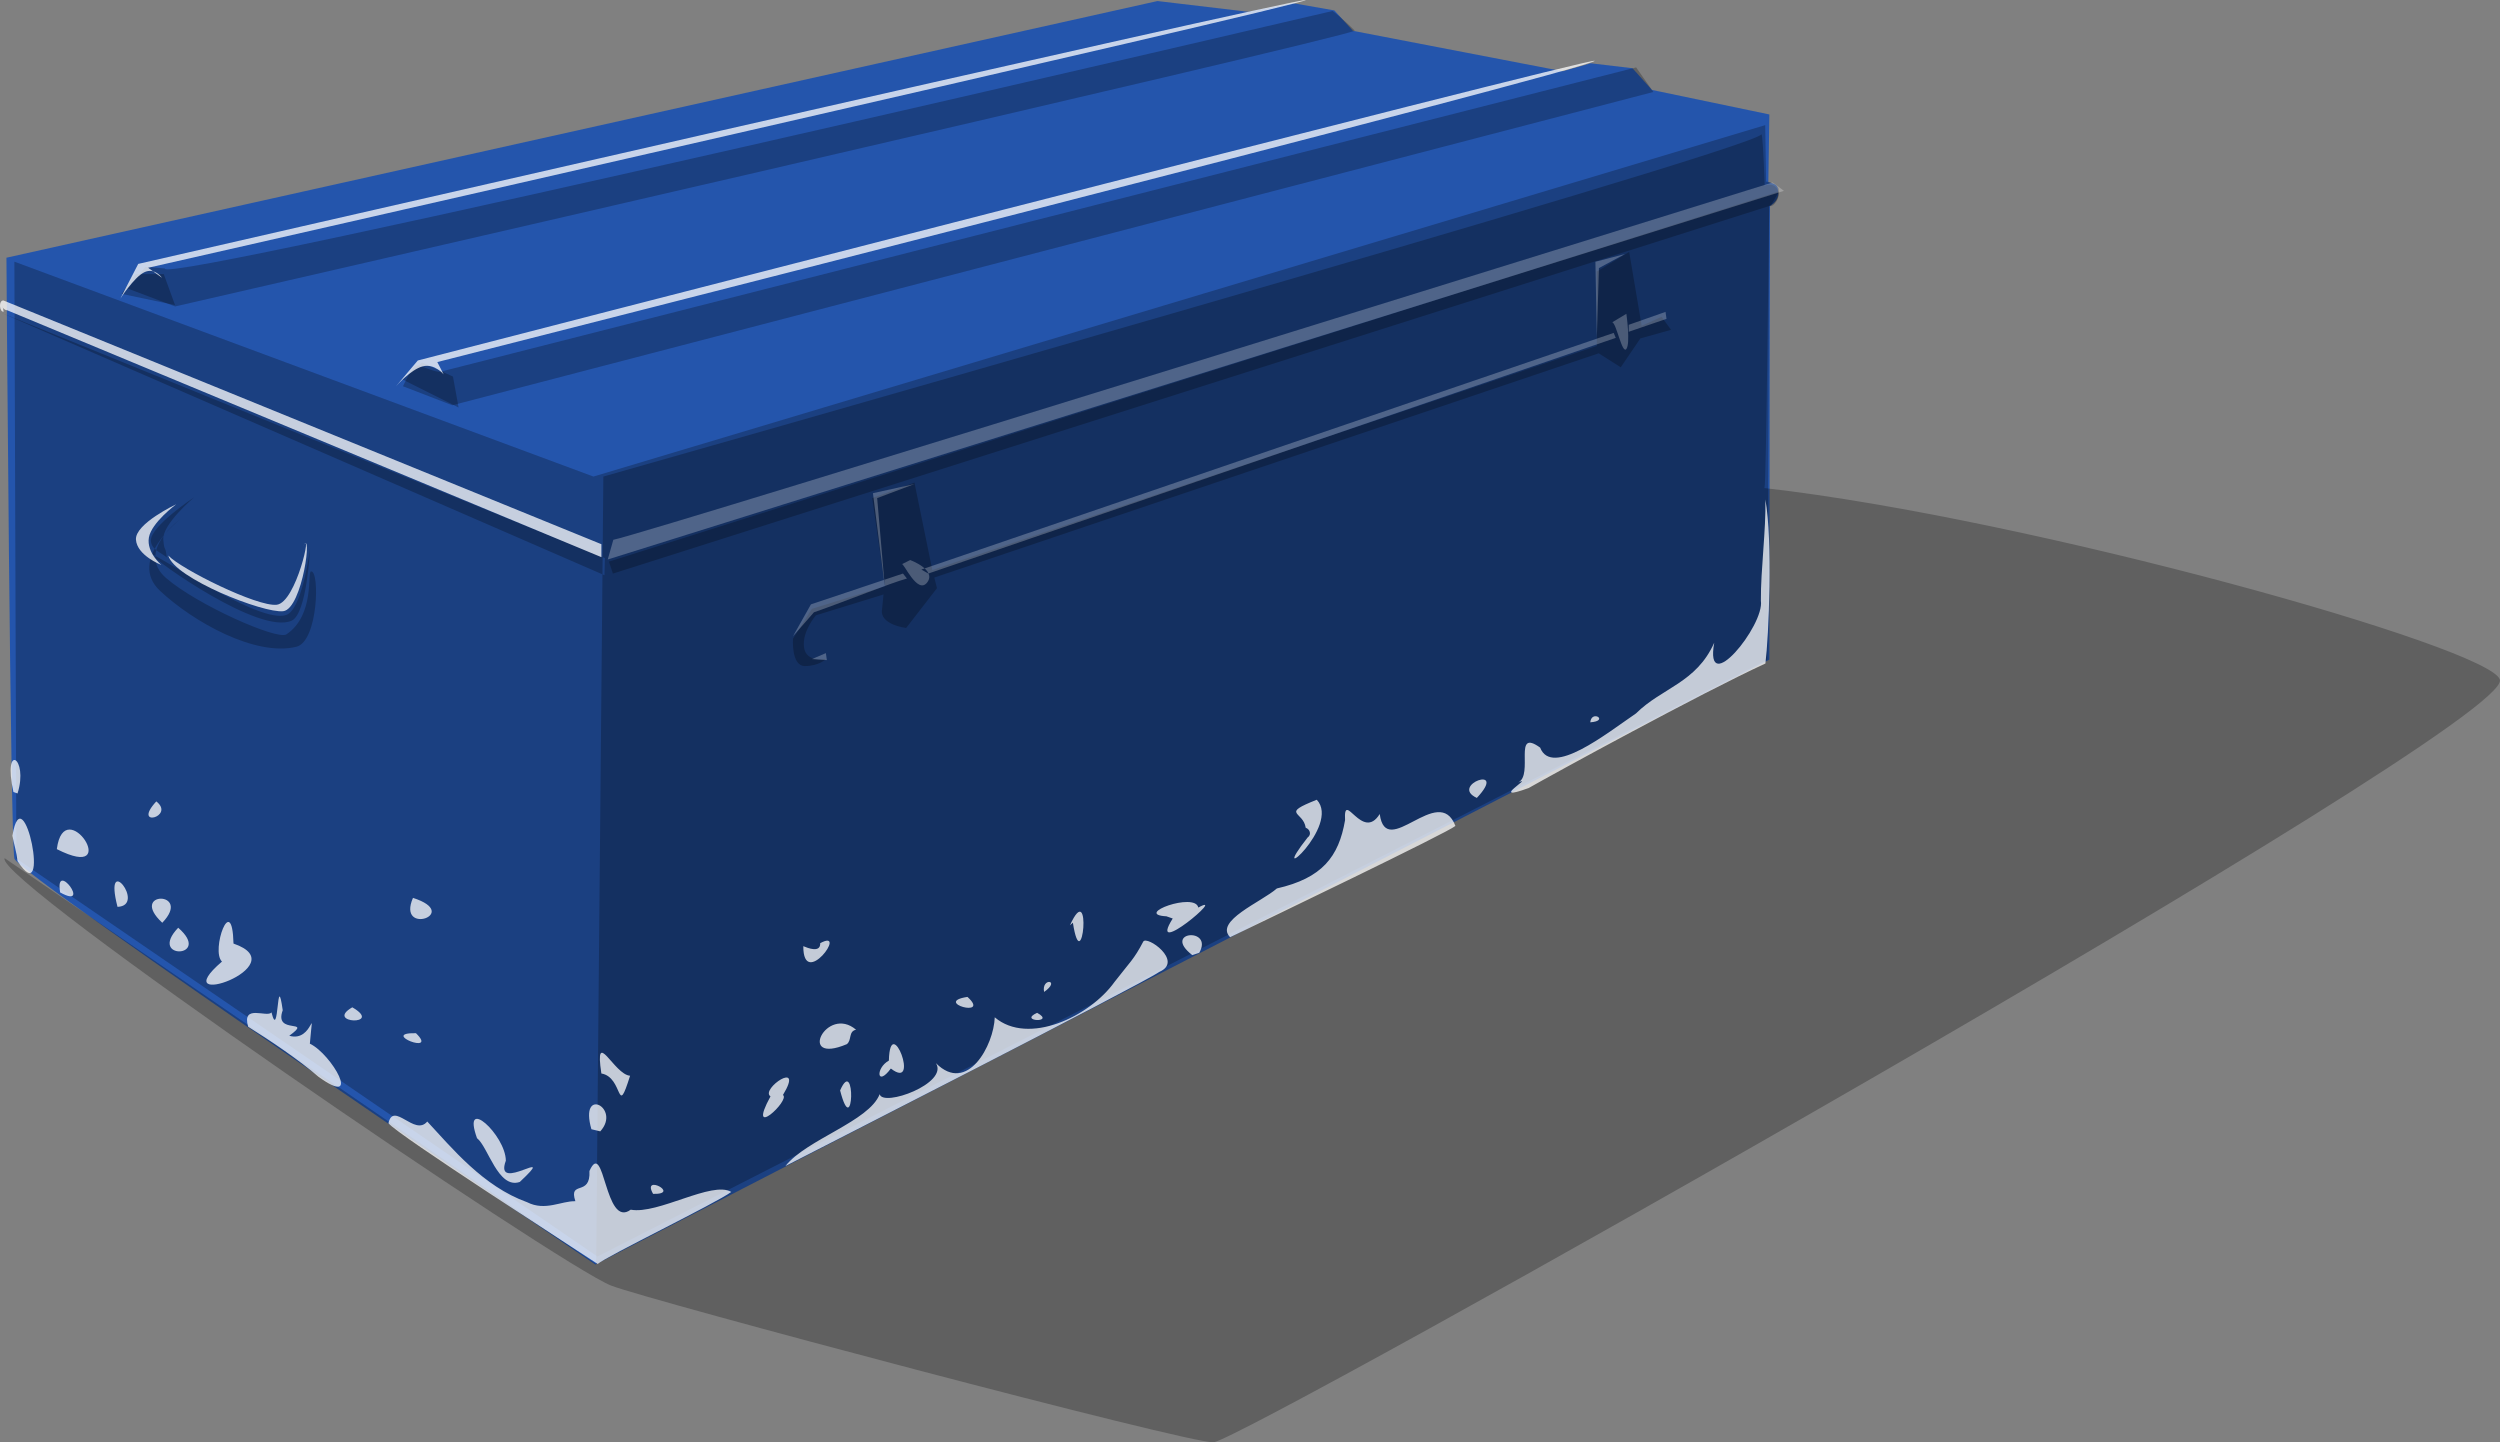 <?xml version="1.0" encoding="UTF-8" standalone="no"?>
<!-- Created with Inkscape (http://www.inkscape.org/) -->
<svg xmlns:inkscape="http://www.inkscape.org/namespaces/inkscape" xmlns:rdf="http://www.w3.org/1999/02/22-rdf-syntax-ns#" xmlns="http://www.w3.org/2000/svg" xmlns:cc="http://creativecommons.org/ns#" xmlns:dc="http://purl.org/dc/elements/1.1/" xmlns:sodipodi="http://sodipodi.sourceforge.net/DTD/sodipodi-0.dtd" id="svg2" inkscape:version="0.48.3.1 r9886" viewBox="0 0 634.6 366.11" sodipodi:version="0.32" version="1.0" sodipodi:docname="_svgclean2.svg">
  <rect x="0" y="0" width="634.6" height="366.11" fill="#808080" stroke="none"/>
  <sodipodi:namedview id="base" bordercolor="#666666" inkscape:pageshadow="2" guidetolerance="10.0" pagecolor="#ffffff" gridtolerance="10.0" inkscape:window-maximized="0" inkscape:window-width="743" inkscape:zoom="1.0781457" objecttolerance="10.0" showgrid="false" borderopacity="1.0" inkscape:current-layer="layer1" inkscape:cx="316.2273" inkscape:cy="181.99342" inkscape:window-y="0" inkscape:window-x="0" inkscape:window-height="484" showborder="false" inkscape:pageopacity="0.0"/>
  <sodipodi:namedview id="namedview4" bordercolor="#666666" inkscape:pageshadow="2" inkscape:window-y="25" pagecolor="#ffffff" inkscape:window-width="1280" inkscape:zoom="0.98994949" inkscape:window-x="0" borderopacity="1.0" inkscape:current-layer="layer1" inkscape:cx="627.65291" inkscape:cy="-39.133983" inkscape:document-units="px" inkscape:guide-bbox="true" inkscape:window-height="949" inkscape:pageopacity="0.0" showguides="true"/>
  <g id="layer1" inkscape:label="Calque 1" inkscape:groupmode="layer" transform="translate(-5.023 -4.63)">
    <path id="path1307" inkscape:connector-curvature="0" sodipodi:nodetypes="cscccscccccccccccc" style="fill-rule:evenodd;fill:#2355ad;fill-opacity:.981" d="m6.658 70.044s1.01 148.5 2.02 152.54c1.01 4.04 147.48 103.03 147.48 103.03l298-153.54 0.16-115.16c1.16-0.579 2.22-2.049 2.09-3.565-0.12-1.515-0.28-1.914-2.51-2.494l0.26-17.173-29.81-6.224-4.93-5.51-10.59-1.255-7.13 2.021-53.24-10.258-4.72-5.183-10.66-1.865-11.11 2.23-23.13-2.745-292.18 65.155z"/>
    <path id="path3930" inkscape:connector-curvature="0" sodipodi:nodetypes="ccccsccccccccccccccc" style="opacity:.25;fill-rule:evenodd;fill:#000000" d="m8.678 71.054 146.98 54.546 297.45-89.207 0.22 14.331c0.63 0.027 2.99 0.641 3.25 1.935 0.41 2.054-1.21 4.608-2.42 4.284l-0.51 115.13-296.98 151.52-147.49-101.01-0.504-151.53zm30.774 3.163h7.142l2.858 7.857-13.572-2.857 3.572-5zm67.688 26.713 5-4.282 7.86 3.572 1.43 7.86-14.29-7.15z"/>
    <path id="path33229" inkscape:connector-curvature="0" sodipodi:nodetypes="cccccccccccccccccccccccccscscc" style="opacity:.25;fill-rule:evenodd;fill:#000000" d="m456.59 53.241-296.99 93.949 1.01 3.03 293.96-93.443 2.02-3.536zm-227.29 102.28-0.37 3.77c-0.72 3.92 6.11 4.74 6.11 4.74l7.82-10.1-0.68-2.7 168.66-56.924 5.59 3.551 4.98-7.33 7.78-2.183-2.4-3.283-5.05 2.273-3.17-18.763-8.21 5 0.01 18.877-168.69 56.882-4.54-22.19-10.71 3.93 3.25 22.37-18.56 5.74-4.8 7.58s-0.5 6.94 3.03 6.94c3.54 0 5.31-1.77 5.31-1.77s-5.05 1.01-5.56-3.03c-0.5-4.04 3.03-8.08 3.03-8.08l17.17-5.3z"/>
    <path id="path8363" inkscape:connector-curvature="0" sodipodi:nodetypes="csscssccscsccscsccccccccccccccccscccssscccccscs" style="opacity:.25;fill-rule:evenodd;fill:#000000" d="m83.963 149.68c2.272-0.35 1.836 17.76-3.701 19.12-10.419 2.56-26.218-6.33-34.61-14.19-8.393-7.86 5.205-18.25 5.205-18.25s-11.519 8.22-3.662 15.01 28.235 15.84 30.545 14.28c7.278-4.91 5.226-15.82 6.223-15.97zm-29.657-18.82s-11.1 7.36-10.985 10.99c0.074 2.34 2.651 3.03 4.04 4.29-0.378-3.41-0.617-1.17-0.883-4.54-0.309-3.91 7.828-10.74 7.828-10.74zm29.421 13.01s-0.757 16.55-4.672 18.31c-8.109 3.64-34.297-14.93-35.797-16.98 3.634 1.24 29.512 19.08 35.039 15.21 3.673-2.57 5.43-16.54 5.43-16.54zm-78.092-59.715l152.94 62.135-0.11 4.35-152.84-66.485zm43.839-1.737-12.005-4.535 4.465-5.536 4.955 0.44c-2.422 4.598 296.4-65.373 296.4-65.373 0 0 2.34 1.707 5.63 4.99-3.03 2.02-299.45 70.014-299.45 70.014zm70.346 25.082 304.89-79.526-4.37-6.234-303.5 77.248c-0.96 0.298-4.88-1.488-5.95-1.667-1.07-0.178-3.57 5.359-3.57 5.359l12.5 4.82zm333.09 21.02c67.78 7.71 184.62 40.48 186.69 48.67 3.05 12.04-319.13 193.05-326.53 193.55-6.1 0.41-143.59-36.12-152.92-39.78-13.09-5.13-156.99-103.24-153.95-108.49 47.195 32.2 100.1 68.7 150.15 103.05l1.83-199.92s291.93-82.83 293.95-86.871c0.26-0.253 0.56 4.981 0.84 13.036 1.41-0.658 3.34-0.135 3.47 1.935 0.09 1.563-0.91 2.53-2.28 3.135-0.22 5.782-0.74 70.675-1.25 71.685z"/>
    <path id="path4831" inkscape:connector-curvature="0" sodipodi:nodetypes="cccccccsscccscsccsccscccsccscccccccccccccccccccccccccccccccccccccccccccccccccccccccccccccccccccccccccccccccccccccccccccccccccccccccccccccccccccccccccccccccccccccc" style="opacity:.75;fill-rule:evenodd;fill:#ffffff" d="m5.9 80.903 151.78 61.867v3.29l-150.84-62.678c-1.554-0.101-1.258-2.279-0.891 0.383-1.151 0.072-1.299-2.952-0.049-2.862zm69.367 77.237c4.956-0.57 9.218-20.08 6.692-14.77 2.526-5.31-0.095 15.84-5.051 16.41s-27.653-8.33-29.168-14.14c3.157 3.41 22.571 13.07 27.527 12.5zm-25.506-25.51s-10.481 4.93-10.228 8.97c0.252 4.04 6.439 6.44 6.439 6.44s-3.788-3.16-3.156-6.95c0.631-3.79 6.945-8.46 6.945-8.46zm-7.131-60.03s295.46-67.138 293.84-67.964c-1.44-0.736-296.36 66.984-296.36 66.984l-4.551 8.839s3.409-5.375 6.061-6.701 4.546 1.398 4.546 1.398l-3.536-2.556zm73.4 23.935s294.93-74.914 293.78-76.476c-0.69-0.946-298.73 76.075-298.73 76.075l-5.56 6.566s3.8-4.324 6.83-5.081c3.03-0.758 5.29 2.051 5.29 2.051l-1.61-3.135zm88.37 204.08c5.36-6.78 21.25-11.33 23.92-18.24 0.79 3.35 17.53-2.72 14.28-7.87 7.99 7.98 14.71-4.61 14.93-11.64 8.52 7.24 24.16-0.22 30.41-8.99 3.86-4.98 4.94-5.72 7.27-10.2 0.84-1.73 10.36 4.94 4.09 7.66-4.58 3.21-88.67 46.06-94.9 49.28zm-196.23-83.84c2.747-16.35 10.039 19.82 1.302 6.44-0.225-2.18-0.884-4.29-1.302-6.44zm12.122 14.39c-1.483-8.61 8.219 4.54 0 0zm47.729 34.1c-1.739-5.93 4.855-2.2 5.916-3.66 1.929 7.75 1.297-11.54 2.857-0.53-2.373 6.41 7.917 1.94 1.656 6.47 6.226 1.84 6.2-9.37 5.229 2.01 5.585 2.65 13.432 16.55 2.173 8.39-4.807-4.19-12.408-9.29-17.831-12.68zm35.606 24.49c1.26-5.69 6.68 3.43 9.85-0.44 6.28 6.72 14.13 16.45 25.38 20.5 4.57 2.32 8.66-0.36 12.22-0.27-1.8-5.46 3.92-1.03 3.57-7.67 3.84-8.53 3.83 14.74 10.48 9.82 6.87 1.29 20.72-7.43 25.52-4.5-3.7 2.77-31.67 16.33-33.91 18.28-5.87-3.94-50.77-32.73-53.11-35.72zm51.52 1.52c-3.18-11.09 7.64-5.38 2.25 0.54l-2.25-0.54zm-146.72-85.61c-2.819-12.83 3.916-8.74 1.049 0.38l-1.049-0.38zm444.72-74.25c0.18 7.86-1.2 17.75-1.14 25.7 0.96 6.3-14.43 25.11-11.84 10.65-4.55 10.24-13.3 11.45-19.85 17.95-7.62 5.21-21.42 16.24-24.34 8.69-7.01-5.07-1.56 6.89-5.59 8.86 4.39-1.94-7.99 5.29 2.69 1.39 6-3.42 43.59-24.02 60.08-31.6 0.86-6.72 1.87-31.35-0.01-41.64zm-282.34 176.27c-3.01-5.23 7.18 0.16 0 0zm51.52-41.67c-7.51-6.39-15.15 9.07-2.35 3.67 1.32-0.99 0.36-3.27 2.35-3.67zm54.29-26.51c5.72-12.57 3.09 14.36 0.75-0.66l-0.75 0.66zm-67.68 5.3c-0.05 11.22 11.56-4.69 4.29-0.76 0.09 2.52-3.09 1.27-4.29 0.76zm59.35 16.92c-4.97 2.24 4.85 2.64 0 0zm1.77-5.3c-0.74-3.72 4.39-3.06 0 0zm-112.38 20.7c-1.82-12.04 3.23 0.32 7.29 0.57-3.49 11.12-1.61 0.38-7.29-0.57zm159.6-34.59c-4.05-4.12 7.97-8.96 11.87-12.38 11.47-2.62 15.72-8.03 17.31-17.34-0.45-7.92 4.38 5.59 8.8-1.56 1.58 11.99 15-8.11 19.21 3.03-1.91 1.68-47.56 23.62-57.19 28.25zm-9.6 4.54c-7.87-6.1 5.5-7.14 1.76-0.58l-1.76 0.58zm72.23-39.9c-7.08-3.24 8.11-8.67 0 0zm28.79-19.19c0.32-3.3 4.94-0.35 0 0zm-158.09 69.7c-8.96 1.35 6.07 5.5 0 0zm-50 25.25c-2.72-1.79 8.78-9.62 3.16-0.35 1.98 1.26-9.41 11.83-3.16 0.35zm30.05-9.09c0.3-12.57 8.14 7.93 0.5 2.02-3.56 4.81-3.96-0.09-0.5-2.02zm-12.38 7.58c4.03-9.21 3.44 13.34 0 0zm82.84-44.2c-8.55-0.44 7.3-6.24 8.08-2.22 7.79-4.28-13.28 13.57-6.49 2.78l-1.59-0.56zm35.35-22.47c-0.61-4.27-6.55-3.41 2.81-7.12 6.24 6.65-13.21 23.39-2.33 9.59 1.11-0.78 0.51-2.18-0.48-2.47zm-210.36 78.79c-3.99-11.09 7.26-0.83 7.32 5.71-3.23 8.68 13.74-4.19 3.54 5.4-5.51 1.9-8.04-8.96-10.86-11.11zm-106.66-73.37c1.916-14.68 17.153 8.69 0 0zm26.769 18.69c-8.777-8.15 7.847-8.16 0 0zm-11.364-4.04c-3.706-14.38 7.442-0.29 0 0zm26.517 13.89c-2.917-2.75 2.582-18.06 2.927-4.57 16.498 5.66-18.117 17.6-2.927 4.57zm-11.112-8.59c-7.894 8.27 8.88 7.73 0 0zm-5.556-32.07c-6.328 6.86 4.943 3.9 0 0zm65.151 24.49c-4.21 9.75 12.56 4.05 0 0zm0.76 34.35c-9.45-0.19 5.88 5.75 0 0zm-16.161-6.57c-7.208 4.17 8.111 4.7 0 0z"/>
    <path id="path9243" inkscape:connector-curvature="0" sodipodi:nodetypes="cccccccscccscccccccccccccccccccccccccccccc" style="opacity:.25;fill-rule:evenodd;fill:#ffffff" d="m160.71 141.65c7.86-1.43 294.29-90.716 294.29-90.716l2.86 2.142-298.57 93.574 1.42-5zm73.22 6.21 2.14-1.07s6.79 2.5 4.29 5.71-6.07-5.36-6.43-4.64zm180.36-61.431 3.57-2.143s1.07 7.5 0 8.928c-1.07 1.429-2.5-6.428-3.57-6.785zm-177.15 41.071-9.46 3.57 1.96 22.68-3.03-23.93 10.53-2.32zm180.36-58.393-7.5 1.964 0.36 19.286 0.53-17.678 6.61-3.572zm10.55 16.459-9.59 3.283v-1.768l9.34-3.283 0.25 1.768zm-12.88 4.83-174.5 59.824-1.77-1.01 175.74-60.077 0.53 1.263zm-180.94 59.824-23.36 7.82-4.55 8.09 5.31-6.07c8.41-2.94 19.11-7.32 23.61-8.58l-1.01-1.26zm-23.11 21.71 3.79 0.26-0.25-1.77"/>
  </g>
</svg>
